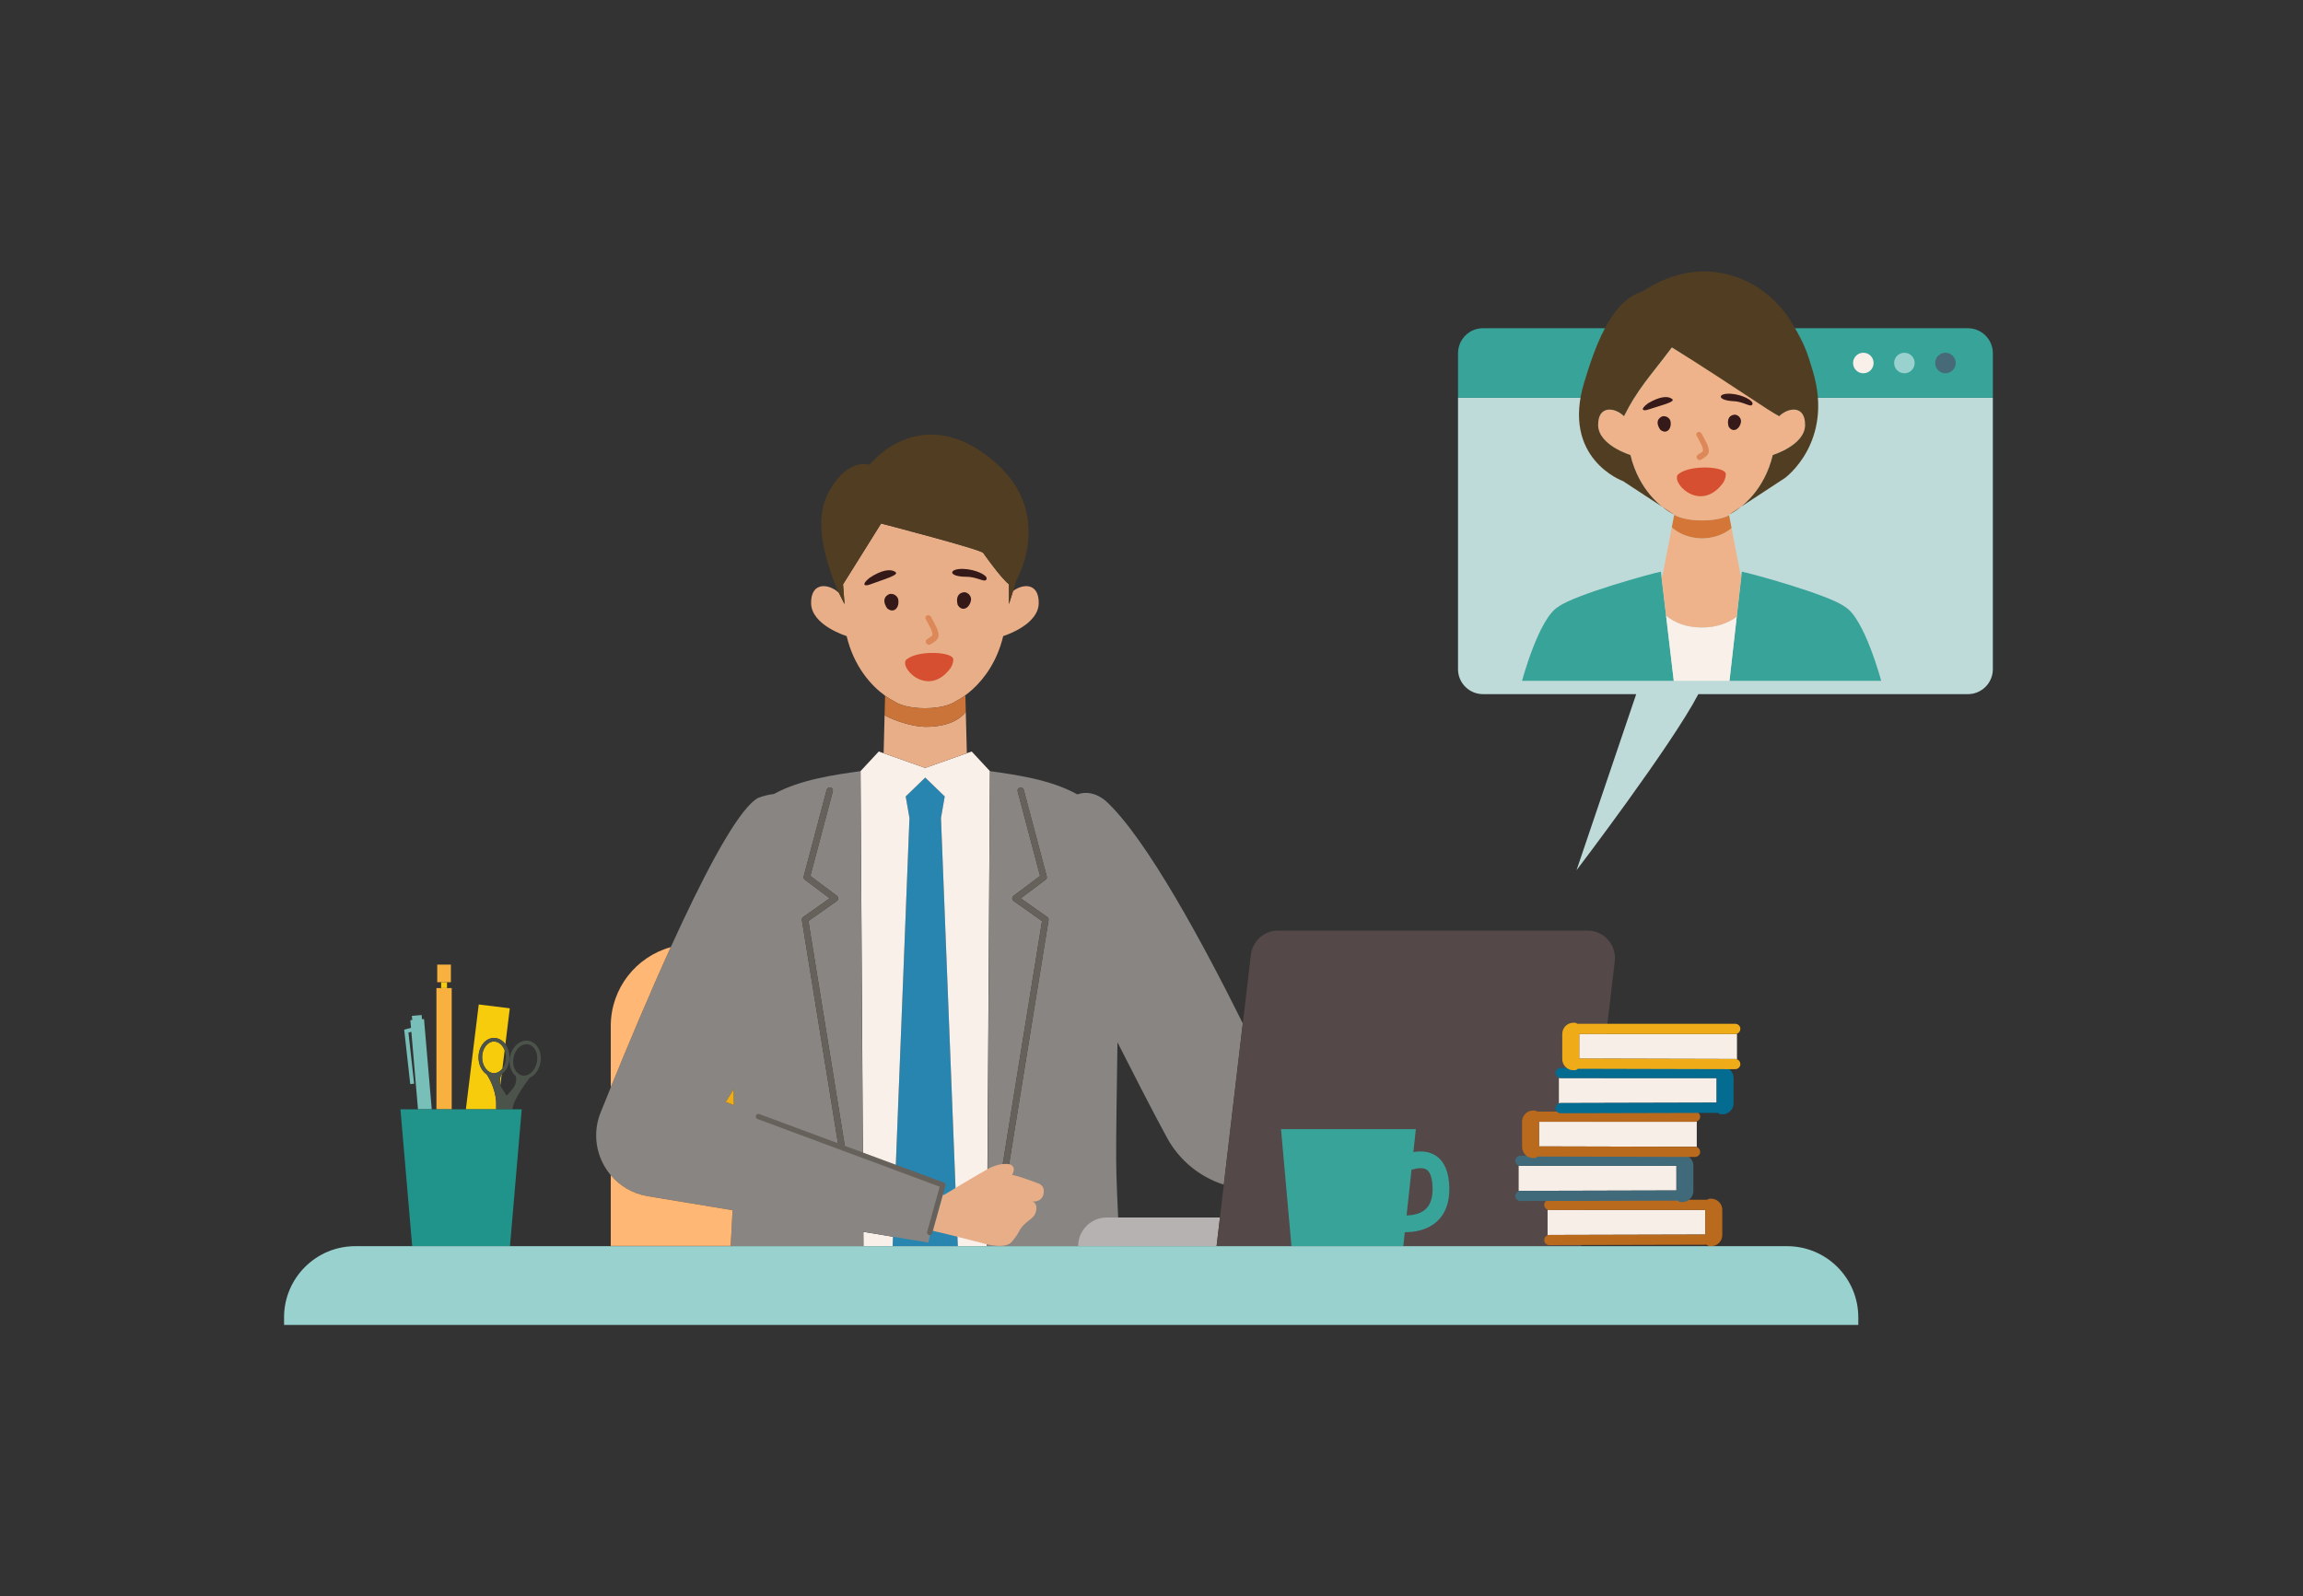 <svg xmlns:inkscape="http://www.inkscape.org/namespaces/inkscape" xmlns:sodipodi="http://sodipodi.sourceforge.net/DTD/sodipodi-0.dtd" xmlns="http://www.w3.org/2000/svg" xmlns:svg="http://www.w3.org/2000/svg" id="svg366" width="962.667" height="667.333" viewBox="0 0 962.667 667.333" sodipodi:docname="iStock-1271094100.svg" xml:space="preserve" inkscape:version="1.2.2 (b0a8486, 2022-12-01)"><rect x="0" y="0" width="962.667" height="667.333" fill="#333333" stroke="none"/><defs id="defs370"></defs><g id="g374" inkscape:groupmode="layer" inkscape:label="Page 1" transform="matrix(1.333,0,0,-1.333,0,667.333)"><g id="g376" transform="scale(0.1)"><path d="m 2962.56,2508.05 -61.22,59.2 -61.21,-59.2 11.8,-67.63 -52.83,-1343.04 h 204.47 l -52.82,1343.04 11.81,67.63" style="fill:#2885af;fill-opacity:1;fill-rule:nonzero;stroke:none" id="path380"></path><path d="m 2707.76,1097.38 h 91.34 l 1.17,29.62 -92.79,15.34 0.28,-44.96" style="fill:#f9f0ea;fill-opacity:1;fill-rule:nonzero;stroke:none" id="path382"></path><path d="m 3104.25,2587.45 -57.18,61.58 -15.22,-5.39 -130.51,-46.19 -130.43,46.17 -15.3,5.41 -57.17,-61.58 v -0.02 l 7.52,-1201.5 102.96,-39.15 43.01,1093.64 -11.8,67.63 61.21,59.2 61.22,-59.2 -11.81,-67.63 52.82,-1343.04 h 91.35 l 9.33,1490.04 v 0.03" style="fill:#f9f0ea;fill-opacity:1;fill-rule:nonzero;stroke:none" id="path384"></path><path d="m 2628.52,1415.39 -113.95,704.76 c -0.6,3.74 0.97,7.49 4.06,9.67 l 83.15,58.69 -77.83,58.36 c -3.23,2.43 -4.67,6.56 -3.63,10.46 l 72.07,271.66 c 1.41,5.29 6.82,8.43 12.1,7.04 5.29,-1.41 8.43,-6.83 7.03,-12.11 l -70.36,-265.21 83.36,-62.53 c 2.54,-1.9 4.01,-4.89 3.97,-8.06 -0.05,-3.16 -1.61,-6.12 -4.19,-7.94 l -89.21,-62.97 114.78,-709.95 z m -352.99,134.23 c 8.96,14.2 17.33,27.59 25.16,40.29 0.23,-17.2 0.45,-33.94 0.64,-50.1 z m 430.43,-163.69 -0.6,0.23 -6.92,1201.27 v 0.01 c -82.36,-11.6 -188.45,-26.24 -271.81,-71.74 -14.14,-1.46 -30.1,-5.22 -48.15,-11.67 -109.16,-55.29 -360.94,-652.61 -495.03,-987.15 -46.01,-114.78 26.05,-242.63 148.05,-262.8 l 265.82,-43.94 c -1.68,-34.84 -3.7,-72.69 -5.99,-112.76 h 415.7 l -0.26,45.08 0.71,-0.12 92.79,-15.34 110.93,-18.34 8.09,38.24 24.39,115.4 6.5,30.76 -141.26,53.72 -102.96,39.15" style="fill:#888582;fill-opacity:1;fill-rule:nonzero;stroke:none" id="path386"></path><path d="m 3288.12,2120.15 -149.7,-925.87 c -0.78,-4.86 -4.99,-8.31 -9.76,-8.31 -0.52,0 -1.05,0.04 -1.59,0.12 -5.39,0.88 -9.06,5.96 -8.19,11.35 l 148.71,919.77 -89.2,62.97 c -2.59,1.82 -4.14,4.78 -4.19,7.94 -0.05,3.17 1.43,6.16 3.95,8.06 l 83.37,62.53 -70.36,265.21 c -1.4,5.28 1.74,10.7 7.03,12.11 5.28,1.39 10.7,-1.75 12.1,-7.04 l 72.07,-271.66 c 1.04,-3.9 -0.4,-8.03 -3.63,-10.46 l -77.82,-58.36 83.14,-58.69 c 3.09,-2.18 4.67,-5.93 4.07,-9.67 z m 178.43,374.58 c -29.65,24.36 -60.48,29.78 -88.32,19.79 -83.68,46.43 -190.92,61.23 -273.98,72.92 v -0.02 l -8.6,-1490.04 h 415.5 c -6.49,116 -10.81,213.53 -11.04,270.35 -0.29,70.4 1.64,214.76 4.04,369.15 52.5,-103.3 109.7,-215.52 155.44,-299.53 38.51,-70.71 102.61,-122.98 178.07,-147.08 l 59.52,505.96 c -118.07,237.89 -301.75,581.61 -430.63,698.5" style="fill:#888582;fill-opacity:1;fill-rule:nonzero;stroke:none" id="path388"></path><path d="m 3284.05,2129.82 -83.14,58.69 77.82,58.36 c 3.23,2.43 4.67,6.56 3.63,10.46 l -72.07,271.66 c -1.4,5.29 -6.82,8.43 -12.1,7.04 -5.29,-1.41 -8.43,-6.83 -7.03,-12.11 l 70.36,-265.21 -83.37,-62.53 c -2.52,-1.9 -4,-4.89 -3.95,-8.06 0.05,-3.16 1.6,-6.12 4.19,-7.94 l 89.2,-62.97 -123.21,-762.06 c 7.44,0.86 14.3,0.73 19.95,-0.59 l 123.79,765.59 c 0.6,3.74 -0.98,7.49 -4.07,9.67" style="fill:#67615b;fill-opacity:1;fill-rule:nonzero;stroke:none" id="path390"></path><path d="m 2535.09,2117.21 89.21,62.97 c 2.58,1.82 4.14,4.78 4.19,7.94 0.04,3.17 -1.43,6.16 -3.97,8.06 l -83.36,62.53 70.36,265.21 c 1.4,5.28 -1.74,10.7 -7.03,12.11 -5.28,1.39 -10.69,-1.75 -12.1,-7.04 l -72.07,-271.66 c -1.04,-3.9 0.4,-8.03 3.63,-10.46 l 77.83,-58.36 -83.15,-58.69 c -3.09,-2.18 -4.66,-5.93 -4.06,-9.67 l 113.95,-704.76 21.35,-8.13 -114.78,709.95" style="fill:#67615b;fill-opacity:1;fill-rule:nonzero;stroke:none" id="path392"></path><path d="m 2959.61,1296.88 -578.68,214.94 c -4.26,1.58 -9.04,-0.59 -10.63,-4.87 -1.59,-4.28 0.59,-9.04 4.88,-10.63 l 571.56,-212.3 -39.31,-141.48 c -1.22,-4.4 1.36,-8.96 5.75,-10.18 0.75,-0.2 1.49,-0.3 2.22,-0.3 3.62,0 6.94,2.4 7.96,6.06 l 2.05,7.35 31.46,113.27 7.83,28.18 c 1.15,4.14 -1.07,8.47 -5.09,9.96" style="fill:#67615b;fill-opacity:1;fill-rule:nonzero;stroke:none" id="path394"></path><path d="m 3254.68,1294.67 c 0,0 -58.61,22.82 -80.57,26.19 10.25,20.32 3.8,30.5 -9.78,33.7 -5.65,1.32 -12.51,1.45 -19.95,0.59 -13.81,-1.61 -29.54,-6.61 -42.82,-13.59 -30.93,-16.25 -141.74,-83.62 -141.74,-83.62 l -2.95,0.8 -31.46,-113.27 44.41,-10.4 114.19,-28.95 c 0,0 70.51,-21.73 90.59,7.12 5.67,8.16 12.99,14.79 20.07,28.85 17.93,35.57 46.59,37.56 53.41,62.05 8.01,28.83 -10.75,33.58 -10.75,33.58 0,0 30.82,-4.73 35.48,26.49 3.76,25.16 -18.13,30.46 -18.13,30.46" style="fill:#e8ae88;fill-opacity:1;fill-rule:nonzero;stroke:none" id="path396"></path><path d="m 3233.78,3164.6 c -16.83,7.38 -39.49,1.01 -56.97,-12.12 l -12.89,-41.28 v 62.05 c -4.61,3.84 -9.82,9 -15.32,14.92 -28.65,30.96 -65.09,83.32 -65.09,83.32 -2.66,10.32 -320.57,92.7 -320.57,92.7 l -119.35,-190.94 1.61,-20.83 2.46,-32.02 0.71,-9.2 -1.74,3.47 -16.19,32.38 c -2.63,2.43 -5.44,4.69 -8.38,6.77 -16.3,11.57 -36.59,17.28 -52.49,11.79 -15.2,-5.25 -26.37,-20.74 -26.08,-51.25 0.66,-69.61 111.37,-103.3 111.38,-103.31 23.08,-96.15 76.87,-155.4 120.6,-186.98 11,-7.94 21.39,-14.17 30.47,-18.76 0,0 27.05,-20.52 94.44,-20.52 67.38,0 94.43,20.52 94.43,20.52 9.62,4.86 20.69,11.54 32.43,20.18 7.42,5.46 15.1,11.71 22.87,18.8 37.6,34.34 76.93,88.24 95.78,166.76 0,0 0.49,0.16 1.38,0.44 12.62,4.13 109.38,37.8 110,102.87 0.27,28.75 -9.63,44.16 -23.49,50.24" style="fill:#e8ae88;fill-opacity:1;fill-rule:nonzero;stroke:none" id="path398"></path><path d="m 3031.85,2643.64 -3.29,129.44 c -18.24,-23.3 -56.46,-47.3 -128.18,-46.61 -36.98,0.37 -94.34,18.44 -126.46,36.25 l -3.01,-119.1 130.43,-46.17 130.51,46.19" style="fill:#e8ae88;fill-opacity:1;fill-rule:nonzero;stroke:none" id="path400"></path><path d="m 3028.56,2773.08 -1.32,52.41 c -11.74,-8.64 -22.81,-15.32 -32.43,-20.18 0,0 -27.05,-20.52 -94.43,-20.52 -67.39,0 -94.44,20.52 -94.44,20.52 -9.08,4.59 -19.47,10.82 -30.47,18.76 l -1.55,-61.35 c 32.12,-17.81 89.48,-35.88 126.46,-36.25 71.72,-0.69 109.94,23.31 128.18,46.61" style="fill:#ca7439;fill-opacity:1;fill-rule:nonzero;stroke:none" id="path402"></path><path d="m 2816.4,3127.64 c -1.08,3.89 -8.15,16.76 -24.52,15.8 -2.72,0.28 -33.45,-10.35 -9.87,-45.5 20.95,-17.5 40.13,2.49 34.39,29.7" style="fill:#351919;fill-opacity:1;fill-rule:nonzero;stroke:none" id="path404"></path><path d="m 2807.3,3212.36 c -14.45,10.2 -42.24,6.76 -81.58,-19.18 0.38,0.26 0.8,0.48 1.21,0.72 -26.96,-21.84 -16.72,-27.9 1.8,-20.81 39.85,15.26 94.57,29.83 78.57,39.27" style="fill:#351919;fill-opacity:1;fill-rule:nonzero;stroke:none" id="path406"></path><path d="m 3045.21,3125.29 c 0.32,3.99 -1.87,18.37 -17.44,22.94 -2.45,1.17 -34.68,1.53 -24.71,-39.14 13.53,-23.35 38.2,-11.11 42.15,16.2" style="fill:#351919;fill-opacity:1;fill-rule:nonzero;stroke:none" id="path408"></path><path d="m 3093.94,3191.74 c 1.11,10.58 -34.25,28.6 -72.91,29.98 -46.45,1.64 -50.56,-24.59 10.25,-24.68 35.46,-0.06 60.85,-22.26 62.66,-5.3" style="fill:#351919;fill-opacity:1;fill-rule:nonzero;stroke:none" id="path410"></path><path d="m 2902.95,2993 c -0.24,2.17 0.33,5.02 1.97,6.46 4.86,4.24 10.82,7.17 15.95,11.1 0.81,0.74 1.57,1.52 2.25,2.38 0.41,0.78 0.81,1.57 1.15,2.37 -0.11,1.86 -0.4,3.73 -0.75,5.59 -0.67,2.45 -1.15,4.96 -2.13,7.32 -0.93,2.22 -1.86,4.42 -2.9,6.6 -3.94,6.96 -7.36,14.1 -10.99,21.21 -1.24,2.24 -2.51,4.48 -3.83,6.73 -1.34,2.31 -2.15,4.47 -1.72,7.01 0.35,2.36 1.74,4.42 3.75,5.65 2.04,1.24 4.61,1.58 7.11,0.95 2.29,-0.56 4.99,-2.16 6.23,-4.27 2.73,-4.67 5.35,-9.36 7.73,-14.16 1.7,-3.42 3.34,-6.87 5.09,-10.26 2.92,-5.31 5.96,-10.53 7.87,-16.2 0.48,-1.45 0.84,-2.96 1.2,-4.44 0.53,-2.08 1.28,-4.12 1.53,-6.22 0.41,-3.25 1.27,-6.56 0.77,-9.78 -0.54,-3.6 -2.33,-6.88 -4.27,-9.83 -1.94,-2.93 -4.78,-5.1 -7.56,-7.25 -3.98,-3.1 -8.44,-5.58 -12.63,-8.36 -1.52,-1.13 -3.14,-1.86 -5.36,-1.86 -2.43,0.01 -4.97,0.97 -6.89,2.62 -2.01,1.76 -3.32,4.17 -3.57,6.64" style="fill:#dd8858;fill-opacity:1;fill-rule:nonzero;stroke:none" id="path412"></path><path d="m 2989.32,2937.91 c 0.23,23.91 -106.63,29.45 -143.56,1.96 -35.25,-18.37 59.09,-126.04 132.13,-33.02 l -0.27,-0.27 0.23,0.28 c 5.66,6.23 11.93,19.74 11.47,31.05" style="fill:#d64f30;fill-opacity:1;fill-rule:nonzero;stroke:none" id="path414"></path><path d="m 3097.4,3575.28 c -219.59,167.08 -370.73,-26.79 -370.73,-26.79 0,0 -66.38,23.94 -125.07,-80.4 -38.4,-68.26 -36,-152.86 14.57,-287.99 2.37,-6.35 4.83,-12.78 7.41,-19.34 l 6.86,-13.71 17.93,-35.85 -4.78,62.05 119.35,190.94 c 0,0 317.91,-82.38 320.57,-92.7 0,0 51.75,-74.37 80.41,-98.24 v -62.05 l 12.89,41.28 6.86,21.95 4.11,13.14 c 0,0 129.2,220.64 -90.38,387.71" style="fill:#513d21;fill-opacity:1;fill-rule:nonzero;stroke:none" id="path416"></path><path d="m 3470.85,1187.38 c -49.71,0 -90.01,-40.3 -90.01,-90 h 434.12 l 10.59,90 h -354.7" style="fill:#b7b2b2;fill-opacity:1;fill-rule:nonzero;stroke:none" id="path418"></path><path d="m 4978.15,2087.38 h -970.16 c -43.65,0 -80.4,-32.68 -85.5,-76.03 l -25.31,-215.12 -59.52,-505.96 -12.11,-102.89 -10.59,-90 h 1143.53 l 105.16,893.85 c 6.02,51.18 -33.96,96.15 -85.5,96.15" style="fill:#544848;fill-opacity:1;fill-rule:nonzero;stroke:none" id="path420"></path><path d="m 2275.53,1549.62 25.8,-9.81 c -0.19,16.16 -0.41,32.9 -0.64,50.1 -7.83,-12.7 -16.2,-26.09 -25.16,-40.29" style="fill:#efac18;fill-opacity:1;fill-rule:nonzero;stroke:none" id="path422"></path><path d="m 1915.29,1788.16 v -192.42 c 54.01,132.78 120.72,291.76 188.05,439.56 -108.41,-29.93 -188.05,-129.21 -188.05,-247.14" style="fill:#ffb775;fill-opacity:1;fill-rule:nonzero;stroke:none" id="path424"></path><path d="m 2031.5,1254.08 c -47.78,7.9 -87.84,32.36 -116.21,66.04 v -221.85 h 376.09 c 2.27,39.74 4.27,77.3 5.94,111.87 l -265.82,43.94" style="fill:#ffb775;fill-opacity:1;fill-rule:nonzero;stroke:none" id="path426"></path><path d="m 1329.63,1809.91 -6.41,-0.54 -1.11,13.01 -30.56,-2.61 1.12,-13.02 -5.82,-0.5 2.07,-24.18 -21.46,-5.37 18.99,-170.93 12.19,1.36 -17.81,160.27 9.15,2.29 20.79,-242.98 h 43.09 l -24.23,283.2" style="fill:#79bfb9;fill-opacity:1;fill-rule:nonzero;stroke:none" id="path428"></path><path d="m 1401.73,1925.39 h -18.4 v -18.41 h 18.4 v 18.41" style="fill:#f7cc0d;fill-opacity:1;fill-rule:nonzero;stroke:none" id="path430"></path><path d="m 1414,1925.39 v 55.2 h -42.94 v -55.2 H 1414" style="fill:#f8b03f;fill-opacity:1;fill-rule:nonzero;stroke:none" id="path432"></path><path d="m 1416.48,1906.98 h -47.91 v -380.27 h 47.91 v 380.27" style="fill:#f8b03f;fill-opacity:1;fill-rule:nonzero;stroke:none" id="path434"></path><path d="m 1551.42,1739.29 c -0.8,0.07 -1.61,0.1 -2.42,0.1 -9.71,-0.03 -18.92,-5.03 -25.92,-14.1 -7.32,-9.47 -11.33,-22.14 -11.29,-35.65 0.04,-13.51 4.13,-26.15 11.52,-35.58 7.05,-9.02 16.22,-14.01 26,-13.93 9.71,0.03 18.92,5.03 25.92,14.09 0.08,0.11 0.15,0.22 0.23,0.33 l 7.04,57.4 c -1.88,4.94 -4.37,9.52 -7.5,13.5 -6.46,8.28 -14.76,13.11 -23.58,13.84" style="fill:#f7cc0d;fill-opacity:1;fill-rule:nonzero;stroke:none" id="path436"></path><path d="m 1501.25,1855.52 -40.35,-328.81 h 94.98 c 0.24,7.93 0.28,15.05 0.03,20.95 -2.06,48.75 -28.85,87.49 -29.56,88.5 -4.3,2.88 -8.3,6.55 -11.81,11.04 -8.91,11.37 -13.83,26.43 -13.89,42.41 -0.04,15.97 4.78,31.06 13.62,42.49 9.15,11.84 21.47,18.38 34.69,18.42 13.23,0 25.59,-6.43 34.81,-18.21 0.38,-0.46 0.7,-0.98 1.05,-1.47 l 13.83,112.73 -97.4,11.95" style="fill:#f7cc0d;fill-opacity:1;fill-rule:nonzero;stroke:none" id="path438"></path><path d="m 1569.14,1603.07 4.17,34 c -0.63,-0.46 -1.26,-0.94 -1.91,-1.36 -5.15,-14.8 -4.07,-25.9 -2.26,-32.64" style="fill:#f7cc0d;fill-opacity:1;fill-rule:nonzero;stroke:none" id="path440"></path><path d="m 1683.68,1674.76 c -2.52,-13.28 -8.84,-24.96 -17.82,-32.88 -8.59,-7.57 -18.57,-10.76 -28.12,-8.96 -20.24,3.83 -32.58,28.82 -27.5,55.71 2.51,13.28 8.83,24.96 17.82,32.89 7.71,6.8 16.54,10.06 25.18,9.35 0.98,-0.08 1.96,-0.21 2.93,-0.4 20.25,-3.82 32.59,-28.81 27.51,-55.71 z m -134.37,-34.63 c -9.78,-0.08 -18.95,4.91 -26,13.93 -7.39,9.43 -11.48,22.07 -11.52,35.58 -0.04,13.51 3.97,26.18 11.29,35.65 7,9.07 16.21,14.07 25.92,14.1 0.81,0 1.62,-0.03 2.42,-0.1 8.82,-0.73 17.12,-5.56 23.58,-13.84 3.13,-3.98 5.62,-8.56 7.5,-13.5 2.58,-6.77 4,-14.26 4.02,-22.08 0.04,-13.36 -3.89,-25.88 -11.06,-35.32 -0.08,-0.11 -0.15,-0.22 -0.23,-0.33 -7,-9.06 -16.21,-14.06 -25.92,-14.09 z m 108.93,101.28 c -13.06,2.52 -26.34,-1.65 -37.55,-11.55 -10.83,-9.55 -18.42,-23.45 -21.39,-39.16 -4.56,-24.14 3.03,-47.11 17.75,-59.63 0.55,-1.45 0.92,-2.37 0.92,-2.37 0,0 4.6,-18.84 -9.13,-36.17 -13.74,-17.33 -20.35,-22.95 -20.35,-22.95 l -16.33,25.97 c 0,0 -1.71,2.61 -3.02,7.52 -1.81,6.74 -2.89,17.84 2.26,32.64 0.65,0.42 1.28,0.9 1.91,1.36 3.9,2.78 7.52,6.2 10.73,10.35 8.84,11.43 13.67,26.52 13.62,42.49 -0.06,15.31 -4.62,29.75 -12.84,40.93 -0.35,0.49 -0.67,1.01 -1.05,1.47 -9.22,11.78 -21.58,18.21 -34.81,18.21 -13.22,-0.04 -25.54,-6.58 -34.69,-18.42 -8.84,-11.43 -13.66,-26.52 -13.62,-42.49 0.06,-15.98 4.98,-31.04 13.89,-42.41 3.51,-4.49 7.51,-8.16 11.81,-11.04 0.71,-1.01 27.5,-39.75 29.56,-88.5 0.25,-5.9 0.21,-13.02 -0.03,-20.95 h 50.57 c 1.79,7.32 3.33,13.04 4.47,16.41 8.13,23.95 36.11,64.72 49.84,82.05 0.07,0.09 0.11,0.15 0.18,0.23 4.28,2 8.41,4.71 12.29,8.13 10.82,9.56 18.42,23.46 21.38,39.16 6.22,32.93 -10.09,63.75 -36.37,68.72" style="fill:#4b534b;fill-opacity:1;fill-rule:nonzero;stroke:none" id="path442"></path><path d="m 1255.75,1526.71 36.79,-429.33 h 306.67 l 36.8,429.33 h -380.26" style="fill:#20948b;fill-opacity:1;fill-rule:nonzero;stroke:none" id="path444"></path><path d="m 4410.88,1193.77 15.37,143.46 c 9.38,2.7 19.41,4.83 28.52,4.83 7.33,0 14.04,-1.37 19.25,-4.93 14.26,-9.69 17.83,-36.25 18.31,-56.81 0.76,-31.37 -7.12,-54.29 -23.39,-68.15 -16.79,-14.29 -40.31,-17.98 -58.06,-18.4 z m -393.85,270.73 32.78,-367.12 h 350.74 l 4.7,43.96 c 0.51,0 0.96,-0.02 1.48,-0.02 26.81,0 66.01,5.2 96.21,30.92 28.9,24.61 42.97,61.38 41.84,109.33 -1.15,47.8 -15.02,81.08 -41.25,98.92 -22.36,15.22 -48.19,15.99 -71.37,11.98 l 7.72,72.03 h -422.85" style="fill:#38a399;fill-opacity:1;fill-rule:nonzero;stroke:none" id="path446"></path><path d="m 5347.61,1133.87 v 77.17 h -489.34 c -1.87,0 -3.64,0.39 -5.31,0.98 v -80.36 c 1.66,0.59 3.41,0.97 5.27,0.98 l 489.38,1.23" style="fill:#f7eee8;fill-opacity:1;fill-rule:nonzero;stroke:none" id="path448"></path><path d="m 5365.97,1246.3 h -3.44 c -3.52,0 -6.72,-1.28 -9.28,-3.34 h -494.98 c -8.82,0 -15.96,-7.14 -15.96,-15.96 0,-6.94 4.46,-12.78 10.65,-14.98 1.67,-0.59 3.44,-0.98 5.31,-0.98 h 489.34 v -77.17 l -489.38,-1.23 c -1.86,-0.01 -3.61,-0.39 -5.27,-0.98 -6.2,-2.21 -10.66,-8.07 -10.65,-15.02 0.02,-8.8 7.17,-15.92 15.96,-15.92 h 0.05 l 493.5,1.25 c 2.72,-2.82 6.52,-4.59 10.71,-4.59 h 3.44 c 19.16,0 34.83,15.67 34.83,34.83 v 79.27 c 0,19.15 -15.67,34.82 -34.83,34.82" style="fill:#b96a1d;fill-opacity:1;fill-rule:nonzero;stroke:none" id="path450"></path><path d="m 5256.96,1272.16 v 77.18 h -489.33 c -1.88,0 -3.66,0.38 -5.33,0.97 v -80.36 c 1.66,0.59 3.42,0.97 5.29,0.98 l 489.37,1.23" style="fill:#f7eee8;fill-opacity:1;fill-rule:nonzero;stroke:none" id="path452"></path><path d="m 5275.32,1384.59 h -3.44 c -3.52,0 -6.71,-1.28 -9.28,-3.34 h -494.97 c -8.81,0 -15.96,-7.14 -15.96,-15.96 0,-6.94 4.45,-12.78 10.63,-14.98 1.67,-0.59 3.45,-0.97 5.33,-0.97 h 489.33 v -77.18 l -489.37,-1.23 c -1.87,-0.01 -3.63,-0.39 -5.29,-0.98 -6.19,-2.21 -10.65,-8.07 -10.63,-15.02 0.02,-8.8 7.16,-15.92 15.96,-15.92 h 0.04 l 493.51,1.25 c 2.72,-2.82 6.51,-4.59 10.7,-4.59 h 3.44 c 19.15,0 34.83,15.67 34.83,34.83 v 79.27 c 0,19.15 -15.68,34.82 -34.83,34.82" style="fill:#40697a;fill-opacity:1;fill-rule:nonzero;stroke:none" id="path454"></path><path d="m 4826.13,1410.45 v 77.18 h 489.34 c 1.87,0 3.64,0.38 5.32,0.97 v -80.36 c -1.67,0.59 -3.42,0.97 -5.28,0.97 l -489.38,1.24" style="fill:#f7eee8;fill-opacity:1;fill-rule:nonzero;stroke:none" id="path456"></path><path d="m 4807.77,1522.89 h 3.43 c 3.53,0 6.73,-1.29 9.29,-3.35 h 494.98 c 8.81,0 15.96,-7.14 15.96,-15.96 0,-6.94 -4.46,-12.78 -10.64,-14.98 -1.68,-0.59 -3.45,-0.97 -5.32,-0.97 h -489.34 v -77.18 l 489.38,-1.24 c 1.86,0 3.61,-0.38 5.28,-0.97 6.19,-2.2 10.66,-8.07 10.64,-15.02 -0.03,-8.8 -7.17,-15.92 -15.96,-15.92 h -0.05 l -493.51,1.25 c -2.71,-2.82 -6.5,-4.59 -10.71,-4.59 h -3.43 c -19.16,0 -34.82,15.67 -34.82,34.82 v 79.28 c 0,19.15 15.66,34.83 34.82,34.83" style="fill:#b96a1d;fill-opacity:1;fill-rule:nonzero;stroke:none" id="path458"></path><path d="m 5383.06,1547.5 v 77.18 h -489.34 c -1.87,0 -3.65,0.38 -5.32,0.97 v -80.36 c 1.66,0.59 3.42,0.97 5.27,0.98 l 489.39,1.23" style="fill:#f7eee8;fill-opacity:1;fill-rule:nonzero;stroke:none" id="path460"></path><path d="m 5401.42,1659.94 h -3.44 c -3.53,0 -6.73,-1.29 -9.29,-3.35 h -494.97 c -8.82,0 -15.96,-7.14 -15.96,-15.96 0,-6.93 4.46,-12.78 10.64,-14.98 1.67,-0.59 3.45,-0.97 5.32,-0.97 h 489.34 v -77.18 l -489.39,-1.23 c -1.85,-0.01 -3.61,-0.39 -5.27,-0.98 -6.2,-2.2 -10.66,-8.06 -10.64,-15.02 0.02,-8.8 7.16,-15.91 15.96,-15.91 h 0.04 l 493.51,1.24 c 2.72,-2.81 6.51,-4.58 10.71,-4.58 h 3.44 c 19.16,0 34.82,15.66 34.82,34.81 v 79.28 c 0,19.16 -15.66,34.83 -34.82,34.83" style="fill:#046b91;fill-opacity:1;fill-rule:nonzero;stroke:none" id="path462"></path><path d="m 4952.23,1685.8 v 77.17 h 489.33 c 1.88,0 3.65,0.38 5.32,0.98 v -80.37 c -1.66,0.59 -3.41,0.98 -5.28,0.98 l -489.37,1.24" style="fill:#f7eee8;fill-opacity:1;fill-rule:nonzero;stroke:none" id="path464"></path><path d="m 4933.86,1798.23 h 3.44 c 3.52,0 6.72,-1.29 9.28,-3.35 h 494.98 c 8.81,0 15.96,-7.14 15.96,-15.95 0,-6.94 -4.45,-12.79 -10.64,-14.98 -1.67,-0.6 -3.44,-0.98 -5.32,-0.98 h -489.33 v -77.17 l 489.37,-1.24 c 1.87,0 3.62,-0.39 5.28,-0.98 6.2,-2.2 10.65,-8.07 10.64,-15.02 -0.03,-8.8 -7.17,-15.91 -15.96,-15.91 h -0.05 l -493.5,1.24 c -2.72,-2.81 -6.51,-4.58 -10.71,-4.58 h -3.44 c -19.15,0 -34.83,15.66 -34.83,34.82 v 79.27 c 0,19.16 15.68,34.83 34.83,34.83" style="fill:#efac18;fill-opacity:1;fill-rule:nonzero;stroke:none" id="path466"></path><path d="M 5603.96,1097.38 H 1114.11 c -123.356,0 -223.356,-100.009 -223.356,-223.36 V 850.25 H 5827.32 v 23.77 c 0,123.351 -100,223.36 -223.36,223.36" style="fill:#99d1ce;fill-opacity:1;fill-rule:nonzero;stroke:none" id="path468"></path><path d="m 4572.08,3758.59 v -851.37 c 0,-43.16 35.11,-78.27 78.26,-78.27 h 480.52 l -187.21,-552.46 c 0,0 298.67,392.33 382.05,552.46 h 845.28 c 43.16,0 78.27,35.11 78.27,78.27 v 851.37 H 4572.08" style="fill:#bfdbd9;fill-opacity:1;fill-rule:nonzero;stroke:none" id="path470"></path><path d="M 6170.98,3976.71 H 4650.34 c -10.55,0 -20.81,-2.07 -30.48,-6.16 -29.02,-12.29 -47.78,-40.59 -47.78,-72.11 v -139.85 h 1677.17 v 139.85 c 0,43.16 -35.11,78.27 -78.27,78.27" style="fill:#38a399;fill-opacity:1;fill-rule:nonzero;stroke:none" id="path472"></path><path d="m 5875.27,3867.58 c 0,-17.78 -14.41,-32.19 -32.18,-32.19 -17.79,0 -32.19,14.41 -32.19,32.19 0,17.78 14.4,32.19 32.19,32.19 17.77,0 32.18,-14.41 32.18,-32.19" style="fill:#f9f0ea;fill-opacity:1;fill-rule:nonzero;stroke:none" id="path474"></path><path d="m 6004.03,3867.58 c 0,-17.78 -14.41,-32.19 -32.19,-32.19 -17.78,0 -32.19,14.41 -32.19,32.19 0,17.78 14.41,32.19 32.19,32.19 17.78,0 32.19,-14.41 32.19,-32.19" style="fill:#99d1ce;fill-opacity:1;fill-rule:nonzero;stroke:none" id="path476"></path><path d="m 6132.77,3867.58 c 0,-17.78 -14.4,-32.19 -32.18,-32.19 -17.78,0 -32.19,14.41 -32.19,32.19 0,17.78 14.41,32.19 32.19,32.19 17.78,0 32.18,-14.41 32.18,-32.19" style="fill:#466a78;fill-opacity:1;fill-rule:nonzero;stroke:none" id="path478"></path><path d="m 4886.92,3103.2 c -61.34,-34.91 -114.06,-232.58 -114.06,-232.58 h 475.79 l -40.37,342.45 c -25.7,-4.47 -271.38,-72.23 -321.36,-109.87" style="fill:#38a399;fill-opacity:1;fill-rule:nonzero;stroke:none" id="path480"></path><path d="m 5785.02,3103.2 c -49.98,37.64 -297.22,105.4 -322.92,109.87 l -38.81,-342.45 h 475.78 c 0,0 -52.69,197.67 -114.05,232.58" style="fill:#38a399;fill-opacity:1;fill-rule:nonzero;stroke:none" id="path482"></path><path d="m 5336.56,3038.03 c -49.65,0.07 -85.76,15.76 -112.03,37.18 l 24.12,-204.58 174.64,-0.01 22.8,201.23 c -26.97,-19.77 -62.59,-33.9 -109.53,-33.82" style="fill:#f9f0ea;fill-opacity:1;fill-rule:nonzero;stroke:none" id="path484"></path><path d="m 5242.44,3352.17 c -9.47,-49.16 -24.9,-129.1 -29.39,-152.32 l -3.17,-0.36 16.09,-136.4 -1.44,12.12 c 26.27,-21.42 62.38,-37.11 112.03,-37.18 46.93,-0.08 82.56,14.05 109.53,33.82 l 14.83,130.81 c -0.87,0.09 -1.71,0.18 -2.63,0.26 -4.34,22.28 -19,98.38 -28.37,146.98 -20.51,-17.45 -52.26,-31.93 -92.42,-32.35 -41.89,0.44 -74.69,16.17 -95.06,34.62" style="fill:#efb38b;fill-opacity:1;fill-rule:nonzero;stroke:none" id="path486"></path><path d="m 5579.37,3700.76 -0.02,-0.03 c -34.27,17.3 -116.87,84.81 -336.73,216.26 -73.89,-98.31 -105.03,-126.9 -150.03,-216.26 -27.8,27.82 -81.65,35.64 -81.06,-27.8 0.61,-63.28 101.25,-93.9 101.26,-93.92 26.25,-109.4 96.27,-166.29 137.33,-187.02 0,0 -0.05,-0.25 -0.13,-0.69 8.96,-5.13 35.98,-17.57 87.51,-17.57 47.02,0 73.63,10.35 84.75,16.07 -0.28,1.41 -0.42,2.19 -0.42,2.19 41.05,20.73 111.06,77.62 137.32,187.02 0.01,0.02 100.65,30.64 101.25,93.92 0.61,63.43 -53.22,55.62 -81.03,27.83" style="fill:#efb38b;fill-opacity:1;fill-rule:nonzero;stroke:none" id="path488"></path><path d="m 5249.99,3391.3 c -0.63,-3.28 -3.56,-18.48 -7.55,-39.13 20.37,-18.45 53.17,-34.18 95.06,-34.62 40.16,0.42 71.91,14.9 92.42,32.35 -3.74,19.46 -6.64,34.5 -7.67,39.9 -11.12,-5.72 -37.73,-16.07 -84.75,-16.07 -51.53,0 -78.55,12.44 -87.51,17.57" style="fill:#d37637;fill-opacity:1;fill-rule:nonzero;stroke:none" id="path490"></path><path d="m 5684.6,3842.6 c -16.62,55.11 -23.68,81.02 -63.63,147.61 -76.42,133.74 -269.05,235.46 -470.25,101.83 -102.57,-29.92 -152.64,-186.2 -182.74,-284.62 -73.5,-240.38 121.44,-310.22 121.44,-310.22 0,0 160.7,-105.24 160.7,-105.21 -41.06,20.73 -111.08,77.62 -137.33,187.03 -0.01,0.01 -100.65,30.63 -101.26,93.91 -0.59,63.44 53.26,55.61 81.06,27.8 45,89.36 76.14,117.95 150.03,216.26 202.36,-127.07 302.46,-198.96 336.73,-216.26 27.81,27.81 81.66,35.64 81.05,-27.8 -0.6,-63.28 -101.24,-93.9 -101.25,-93.91 -26.26,-109.41 -96.27,-166.3 -137.32,-187.03 0,-0.03 175.02,114.66 175.02,114.66 0,0 155.31,111.95 87.75,335.95" style="fill:#513e22;fill-opacity:1;fill-rule:nonzero;stroke:none" id="path492"></path><path d="m 5320.21,3571.9 c -0.24,2.06 0.32,4.78 1.87,6.15 4.62,4.03 10.29,6.82 15.18,10.55 0.77,0.72 1.49,1.46 2.13,2.27 0.39,0.74 0.77,1.49 1.1,2.26 -0.11,1.77 -0.39,3.54 -0.72,5.31 -0.63,2.34 -1.09,4.72 -2.03,6.97 -0.87,2.1 -1.75,4.2 -2.75,6.27 -3.74,6.63 -7,13.42 -10.45,20.18 -1.18,2.13 -2.39,4.27 -3.64,6.4 -1.27,2.2 -2.04,4.25 -1.64,6.68 0.34,2.24 1.66,4.2 3.57,5.36 1.94,1.18 4.38,1.51 6.76,0.91 2.18,-0.54 4.75,-2.05 5.92,-4.06 2.61,-4.44 5.1,-8.9 7.35,-13.48 1.62,-3.25 3.18,-6.52 4.85,-9.76 2.77,-5.04 5.67,-10.01 7.49,-15.39 0.45,-1.39 0.79,-2.83 1.13,-4.23 0.51,-1.99 1.23,-3.92 1.46,-5.93 0.39,-3.08 1.2,-6.23 0.74,-9.29 -0.52,-3.43 -2.22,-6.56 -4.08,-9.36 -1.83,-2.78 -4.53,-4.85 -7.18,-6.89 -3.77,-2.95 -8.03,-5.31 -12.02,-7.96 -1.44,-1.07 -2.98,-1.76 -5.09,-1.76 -2.32,0.01 -4.73,0.91 -6.56,2.49 -1.91,1.67 -3.15,3.97 -3.39,6.31" style="fill:#dd8858;fill-opacity:1;fill-rule:nonzero;stroke:none" id="path494"></path><path d="m 5238.19,3686.09 c -1,3.62 -7.57,15.6 -22.8,14.7 -2.54,0.25 -31.11,-9.63 -9.19,-42.32 19.49,-16.28 37.33,2.32 31.99,27.62" style="fill:#361a1a;fill-opacity:1;fill-rule:nonzero;stroke:none" id="path496"></path><path d="m 5242.98,3755.12 c -13.05,10.02 -39.01,7.86 -76.54,-14.77 0.37,0.22 0.76,0.41 1.16,0.61 -25.88,-19.29 -16.59,-25.31 0.89,-19.4 37.6,12.69 89.01,24.2 74.49,33.56" style="fill:#361a1a;fill-opacity:1;fill-rule:nonzero;stroke:none" id="path498"></path><path d="m 5459.61,3683.91 c 0.3,3.7 -1.74,17.09 -16.21,21.33 -2.28,1.09 -32.28,1.43 -23,-36.41 12.6,-21.71 35.55,-10.32 39.21,15.08" style="fill:#361a1a;fill-opacity:1;fill-rule:nonzero;stroke:none" id="path500"></path><path d="m 5495.66,3740.06 c 1.5,9.78 -30.59,28.05 -66.45,30.98 -43.09,3.53 -48.04,-20.66 8.47,-23.36 32.95,-1.58 55.59,-23.31 57.98,-7.62" style="fill:#361a1a;fill-opacity:1;fill-rule:nonzero;stroke:none" id="path502"></path><path d="m 5411.84,3519.17 c 0.23,24.26 -108.24,29.9 -145.72,1.99 -35.79,-18.65 59.98,-127.93 134.1,-33.52 l -0.27,-0.27 0.25,0.28 c 5.73,6.33 12.1,20.04 11.64,31.52" style="fill:#d64f30;fill-opacity:1;fill-rule:nonzero;stroke:none" id="path504"></path></g></g></svg>